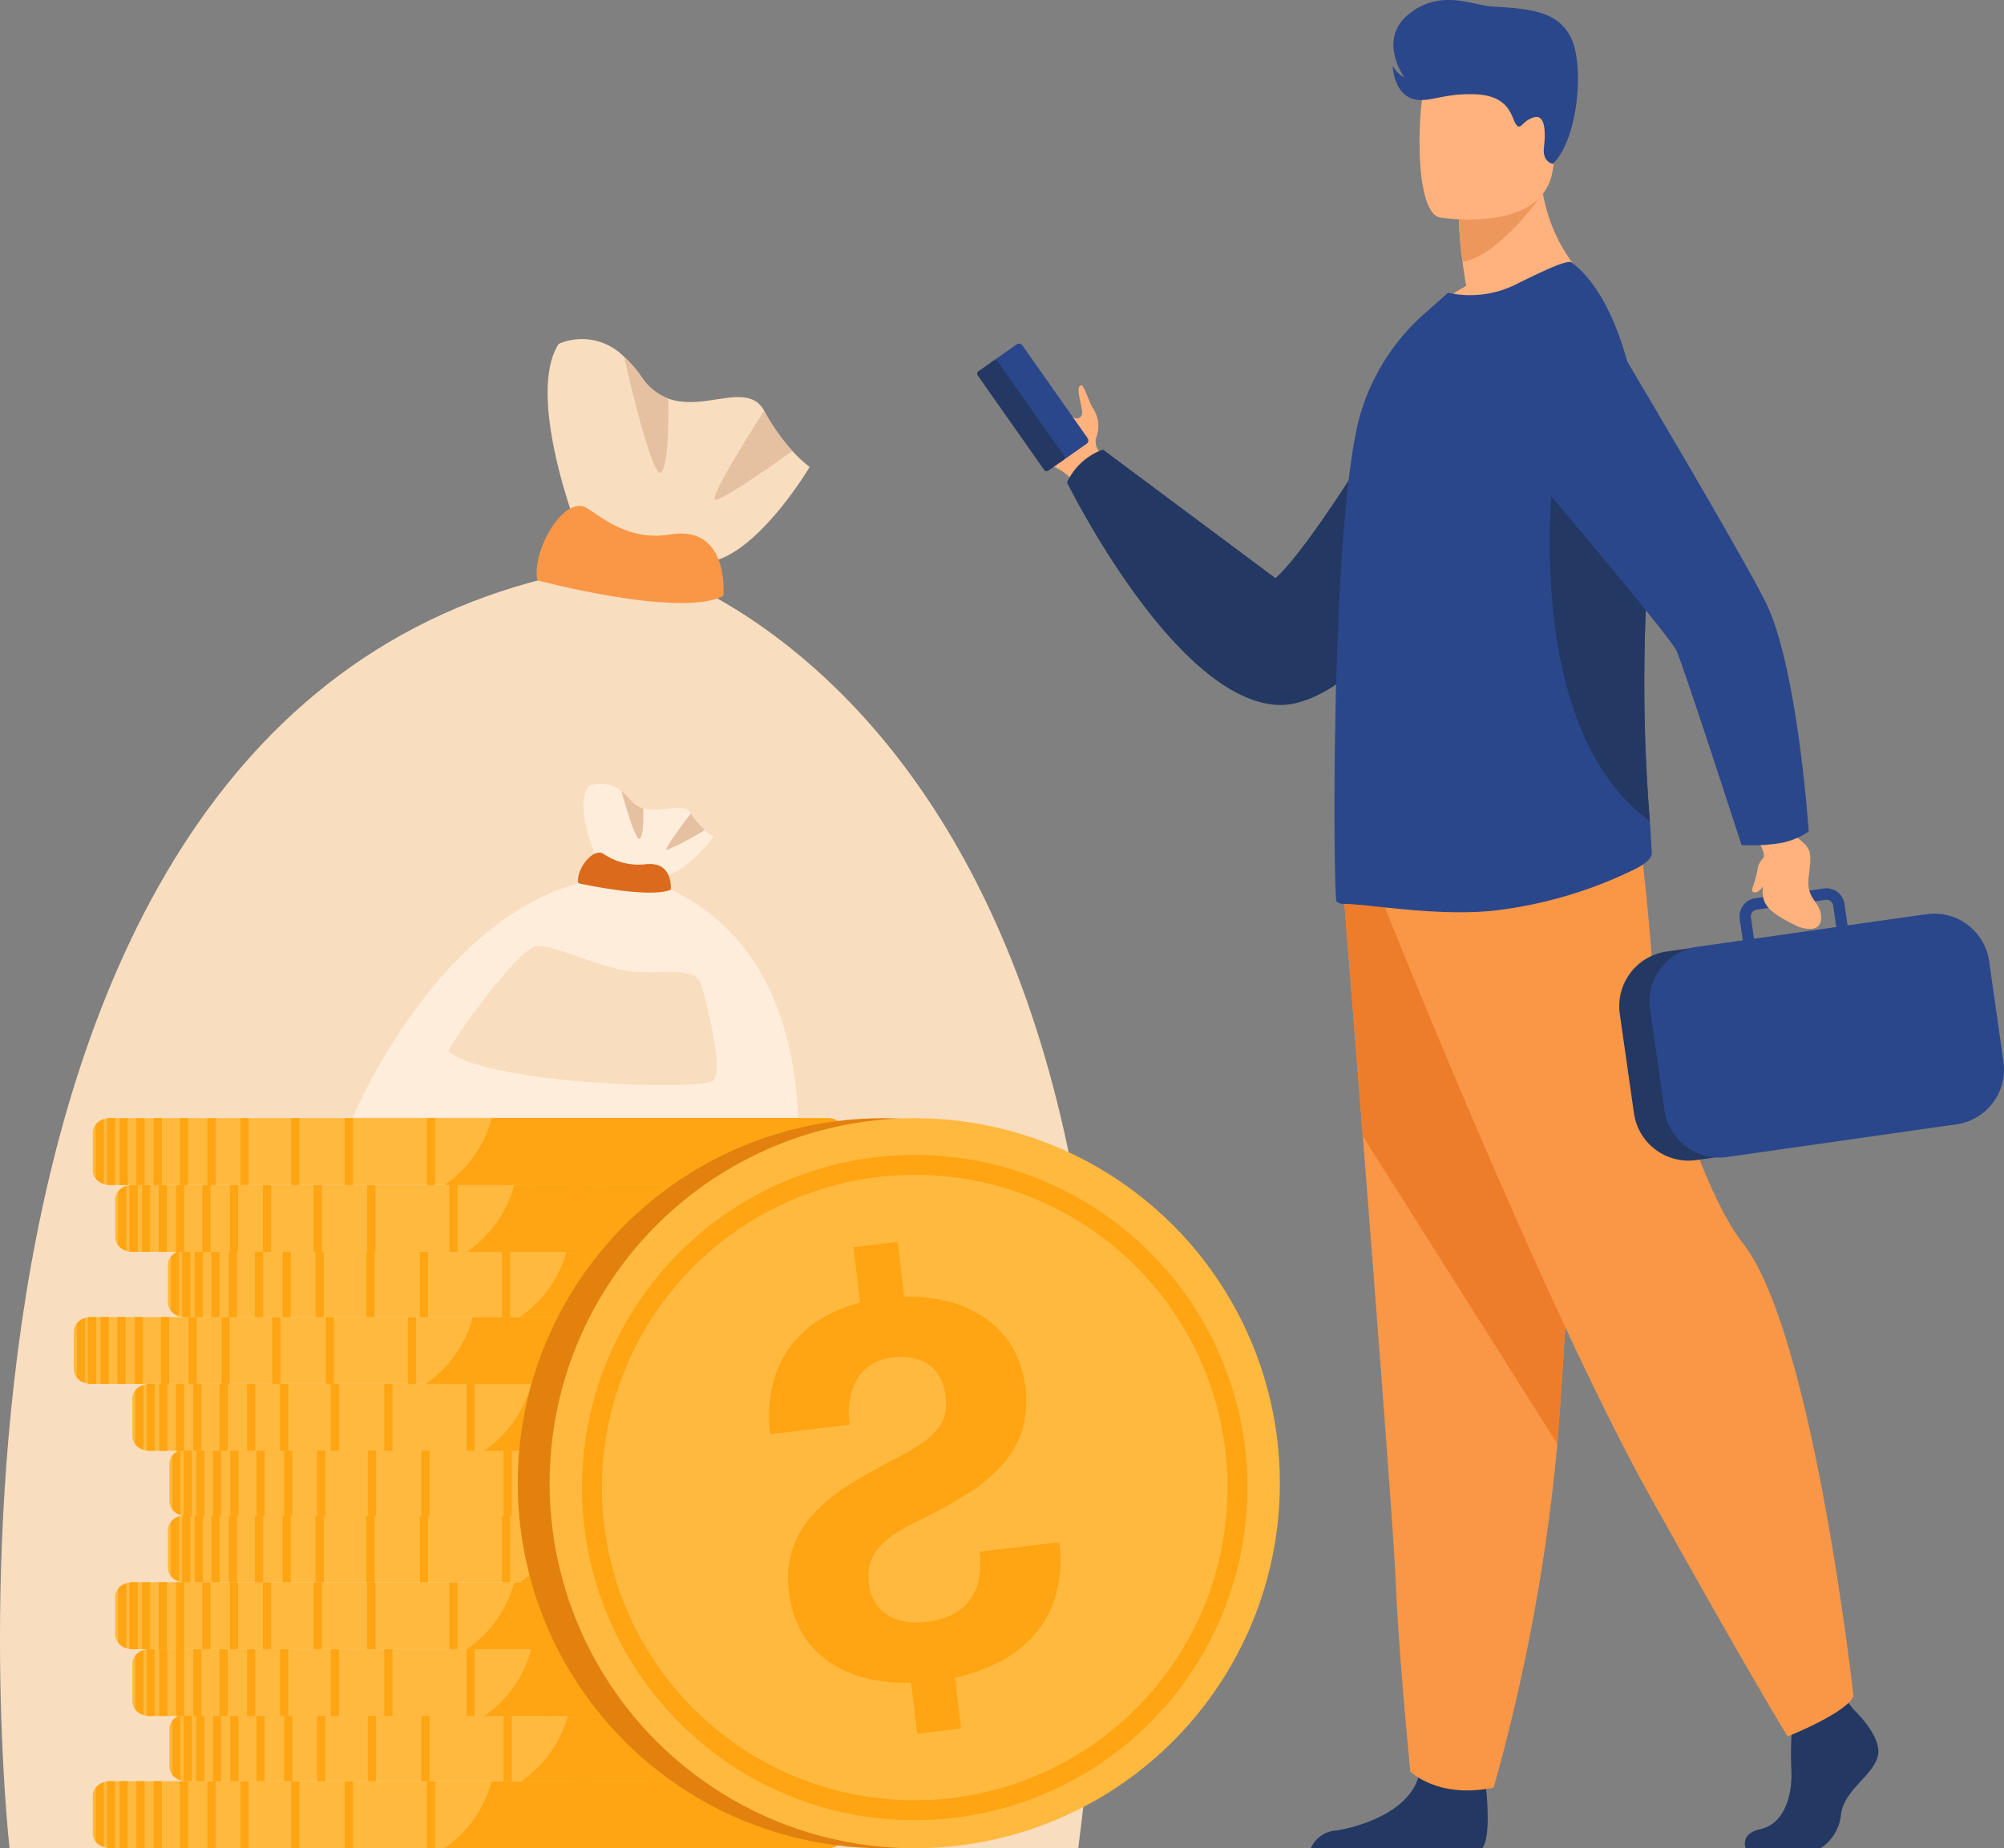 <svg xmlns="http://www.w3.org/2000/svg" width="192.379" height="177.477" viewBox="0 0 192.379 177.477">
  <rect x="0" y="0" width="192.379" height="177.477" fill="#808080" stroke="none"/>
  <g id="Group_9060" data-name="Group 9060" transform="translate(-5.405)">
    <g id="Group_9055" data-name="Group 9055" transform="translate(5.405 32.554)">
      <path id="Path_9247" data-name="Path 9247" d="M1002.3,959.532s-5.354,9.071-10.263,9.2-12.377-4.2-12.377-4.2-4.507-12.088-1.45-16.818a5.648,5.648,0,0,1,6.272,1.24,10.7,10.7,0,0,1,1.66,1.913,5.325,5.325,0,0,0,2.577,2.1c3.5,1.282,7.66-1.734,9.215,1.177a19.3,19.3,0,0,0,2.708,3.858A12.84,12.84,0,0,0,1002.3,959.532Z" transform="translate(-924.575 -947.25)" fill="#f9ddbf"/>
      <path id="Path_9248" data-name="Path 9248" d="M818.037,1193.228s-13.147-115.343,59.99-123.443c0,0,56.753,13.515,42.6,123.443Z" transform="translate(-817.118 -1048.306)" fill="#f9ddbf"/>
      <path id="Path_9249" data-name="Path 9249" d="M1024.324,1045.8s13.654,3.654,17.868,1.507c0,0,.636-6.871-5.114-5.907-3.936.66-6.5-1.617-8.007-2.54C1026.937,1037.548,1023.758,1042.922,1024.324,1045.8Z" transform="translate(-972.747 -1022.632)" fill="#f99746"/>
      <path id="Path_9250" data-name="Path 9250" d="M1058.088,968.041c-.874.788-3.555-11.111-3.555-11.111a10.7,10.7,0,0,1,1.66,1.913,5.324,5.324,0,0,0,2.577,2.1C1058.778,961.292,1058.935,967.273,1058.088,968.041Z" transform="translate(-994.628 -955.233)" fill="#e5c1a1"/>
      <path id="Path_9251" data-name="Path 9251" d="M994.07,990.411c-.192.137-6.507,4.688-7.363,4.688-.874,0,4.656-8.546,4.656-8.546A19.3,19.3,0,0,0,994.07,990.411Z" transform="translate(-918.006 -979.664)" fill="#e5c1a1"/>
    </g>
    <g id="Group_9056" data-name="Group 9056" transform="translate(12.489 107.371)">
      <g id="Group_7663" data-name="Group 7663" transform="translate(1.82 63.667)">
        <path id="Path_9252" data-name="Path 9252" d="M954.429,1737.932v3.626a1.235,1.235,0,0,0,.285.781,1.656,1.656,0,0,0,.781.523,1.807,1.807,0,0,0,.3.072,1.965,1.965,0,0,0,.293.022h68.777a1.571,1.571,0,0,0,1.662-1.325c0-.024,0-.048,0-.072v-3.626c0-.024,0-.048,0-.072a1.571,1.571,0,0,0-1.662-1.325H956.093a1.933,1.933,0,0,0-.293.022,1.807,1.807,0,0,0-.3.072,1.656,1.656,0,0,0-.781.523A1.234,1.234,0,0,0,954.429,1737.932Z" transform="translate(-954.429 -1736.535)" fill="#ffb93e"/>
        <path id="Path_9253" data-name="Path 9253" d="M954.429,1742.956h36.846a1.454,1.454,0,0,0,1.484-1.325c0-.024,0-.048,0-.072v-3.626c0-.024,0-.048,0-.072a1.454,1.454,0,0,0-1.484-1.325H958.954A11.255,11.255,0,0,1,954.429,1742.956Z" transform="translate(-920.656 -1736.535)" fill="#ffa412"/>
        <g id="Group_7662" data-name="Group 7662" transform="translate(0.285)">
          <rect id="Rectangle_2339" data-name="Rectangle 2339" width="0.782" height="6.421" transform="translate(8.084 0)" fill="#ffa412"/>
          <rect id="Rectangle_2340" data-name="Rectangle 2340" width="0.782" height="6.421" transform="translate(10.73 0)" fill="#ffa412"/>
          <rect id="Rectangle_2341" data-name="Rectangle 2341" width="0.782" height="6.421" transform="translate(13.903 0)" fill="#ffa412"/>
          <rect id="Rectangle_2342" data-name="Rectangle 2342" width="0.782" height="6.421" transform="translate(18.766 0)" fill="#ffa412"/>
          <rect id="Rectangle_2343" data-name="Rectangle 2343" width="0.782" height="6.421" transform="translate(23.909 0)" fill="#ffa412"/>
          <rect id="Rectangle_2344" data-name="Rectangle 2344" width="0.782" height="6.421" transform="translate(31.794 0)" fill="#ffa412"/>
          <rect id="Rectangle_2345" data-name="Rectangle 2345" width="0.782" height="6.421" transform="translate(39.176 0)" fill="#ffa412"/>
          <rect id="Rectangle_2346" data-name="Rectangle 2346" width="0.782" height="6.421" transform="translate(45.768 0)" fill="#ffa412"/>
          <rect id="Rectangle_2347" data-name="Rectangle 2347" width="0.782" height="6.421" transform="translate(5.565 0)" fill="#ffa412"/>
          <rect id="Rectangle_2348" data-name="Rectangle 2348" width="0.782" height="6.421" transform="translate(3.901 0)" fill="#ffa412"/>
          <rect id="Rectangle_2349" data-name="Rectangle 2349" width="0.782" height="6.421" transform="translate(2.294 0)" fill="#ffa412"/>
          <path id="Path_9254" data-name="Path 9254" d="M1361.567,1736.557v6.376a1.965,1.965,0,0,0,.293.022h.489v-6.421h-.489A1.933,1.933,0,0,0,1361.567,1736.557Z" transform="translate(-1360.482 -1736.535)" fill="#ffa412"/>
          <path id="Path_9255" data-name="Path 9255" d="M1367.89,1737.607v5.186a1.658,1.658,0,0,0,.781.523v-6.232A1.657,1.657,0,0,0,1367.89,1737.607Z" transform="translate(-1367.89 -1736.99)" fill="#ffa412"/>
        </g>
      </g>
      <g id="Group_7665" data-name="Group 7665" transform="translate(9.174 57.246)">
        <path id="Path_9256" data-name="Path 9256" d="M911.63,1700.562v3.626a1.234,1.234,0,0,0,.285.78,1.655,1.655,0,0,0,.781.523,1.812,1.812,0,0,0,.3.072,1.948,1.948,0,0,0,.293.022h68.777a1.571,1.571,0,0,0,1.662-1.326c0-.024,0-.048,0-.072v-3.626c0-.024,0-.048,0-.072a1.571,1.571,0,0,0-1.662-1.326H913.294c-.044,0-.088,0-.132,0l-.056,0-.062.007-.044.006a1.8,1.8,0,0,0-.3.072l-.043.015-.042.016-.084.034-.048.022c-.015.007-.029.013-.042.021s-.052.027-.078.042-.058.035-.086.053-.043.029-.064.044l0,0-.042.032a1.452,1.452,0,0,0-.121.1l-.033.033c-.011.011-.021.022-.032.034s-.042.047-.062.071A1.234,1.234,0,0,0,911.63,1700.562Z" transform="translate(-911.63 -1699.165)" fill="#ffb93e"/>
        <path id="Path_9257" data-name="Path 9257" d="M911.63,1705.586h36.846a1.454,1.454,0,0,0,1.484-1.326c0-.024,0-.048,0-.072v-3.626c0-.024,0-.048,0-.072a1.454,1.454,0,0,0-1.484-1.326h-32.32c-.015.053-.029.105-.045.159A11.234,11.234,0,0,1,911.63,1705.586Z" transform="translate(-877.857 -1699.165)" fill="#ffa412"/>
        <g id="Group_7664" data-name="Group 7664" transform="translate(0.285)">
          <rect id="Rectangle_2350" data-name="Rectangle 2350" width="0.782" height="6.421" transform="translate(8.084 0)" fill="#ffa412"/>
          <rect id="Rectangle_2351" data-name="Rectangle 2351" width="0.782" height="6.421" transform="translate(10.73 0)" fill="#ffa412"/>
          <rect id="Rectangle_2352" data-name="Rectangle 2352" width="0.782" height="6.421" transform="translate(13.903 0)" fill="#ffa412"/>
          <rect id="Rectangle_2353" data-name="Rectangle 2353" width="0.782" height="6.421" transform="translate(18.767 0)" fill="#ffa412"/>
          <rect id="Rectangle_2354" data-name="Rectangle 2354" width="0.782" height="6.421" transform="translate(23.91 0)" fill="#ffa412"/>
          <rect id="Rectangle_2355" data-name="Rectangle 2355" width="0.782" height="6.421" transform="translate(31.794 0)" fill="#ffa412"/>
          <rect id="Rectangle_2356" data-name="Rectangle 2356" width="0.782" height="6.421" transform="translate(39.176 0)" fill="#ffa412"/>
          <rect id="Rectangle_2357" data-name="Rectangle 2357" width="0.782" height="6.421" transform="translate(45.768 0)" fill="#ffa412"/>
          <rect id="Rectangle_2358" data-name="Rectangle 2358" width="0.782" height="6.421" transform="translate(5.565 0)" fill="#ffa412"/>
          <rect id="Rectangle_2359" data-name="Rectangle 2359" width="0.782" height="6.421" transform="translate(3.901 0)" fill="#ffa412"/>
          <rect id="Rectangle_2360" data-name="Rectangle 2360" width="0.782" height="6.421" transform="translate(2.294 0)" fill="#ffa412"/>
          <path id="Path_9258" data-name="Path 9258" d="M1318.768,1699.186v6.376a1.964,1.964,0,0,0,.294.022h.488v-6.421h-.488A1.886,1.886,0,0,0,1318.768,1699.186Z" transform="translate(-1317.682 -1699.164)" fill="#ffa412"/>
          <path id="Path_9259" data-name="Path 9259" d="M1325.09,1700.236v5.186a1.658,1.658,0,0,0,.781.523v-6.232A1.657,1.657,0,0,0,1325.09,1700.236Z" transform="translate(-1325.09 -1699.618)" fill="#ffa412"/>
        </g>
      </g>
      <g id="Group_7667" data-name="Group 7667" transform="translate(5.62 50.984)">
        <path id="Path_9260" data-name="Path 9260" d="M932.312,1664.114v3.626a1.233,1.233,0,0,0,.285.78,1.656,1.656,0,0,0,.781.523,1.765,1.765,0,0,0,.3.072,1.917,1.917,0,0,0,.293.022h68.777a1.906,1.906,0,0,0,.767-.158,1.427,1.427,0,0,0,.89-1.1c0-.021,0-.042.005-.063s0-.048,0-.072v-3.626c0-.024,0-.048,0-.072a1.571,1.571,0,0,0-1.662-1.326H933.976a1.886,1.886,0,0,0-.293.023,1.753,1.753,0,0,0-.3.072,1.654,1.654,0,0,0-.781.523A1.234,1.234,0,0,0,932.312,1664.114Z" transform="translate(-932.312 -1662.717)" fill="#ffb93e"/>
        <path id="Path_9261" data-name="Path 9261" d="M932.312,1669.138h36.846a1.543,1.543,0,0,0,.684-.158,1.4,1.4,0,0,0,.794-1.1c0-.021,0-.042.005-.063s0-.048,0-.072v-3.626c0-.024,0-.048,0-.072a1.454,1.454,0,0,0-1.484-1.326H936.837a11.27,11.27,0,0,1-4.3,6.262C932.464,1669.033,932.388,1669.085,932.312,1669.138Z" transform="translate(-898.539 -1662.717)" fill="#ffa412"/>
        <g id="Group_7666" data-name="Group 7666" transform="translate(0.285)">
          <rect id="Rectangle_2361" data-name="Rectangle 2361" width="0.782" height="6.421" transform="translate(8.084 0)" fill="#ffa412"/>
          <rect id="Rectangle_2362" data-name="Rectangle 2362" width="0.782" height="6.421" transform="translate(10.73 0)" fill="#ffa412"/>
          <rect id="Rectangle_2363" data-name="Rectangle 2363" width="0.782" height="6.421" transform="translate(13.903 0)" fill="#ffa412"/>
          <rect id="Rectangle_2364" data-name="Rectangle 2364" width="0.782" height="6.421" transform="translate(18.766 0)" fill="#ffa412"/>
          <rect id="Rectangle_2365" data-name="Rectangle 2365" width="0.782" height="6.421" transform="translate(23.909 0)" fill="#ffa412"/>
          <rect id="Rectangle_2366" data-name="Rectangle 2366" width="0.782" height="6.421" transform="translate(31.794 0)" fill="#ffa412"/>
          <rect id="Rectangle_2367" data-name="Rectangle 2367" width="0.782" height="6.421" transform="translate(39.176 0)" fill="#ffa412"/>
          <rect id="Rectangle_2368" data-name="Rectangle 2368" width="0.782" height="6.421" transform="translate(45.768 0)" fill="#ffa412"/>
          <rect id="Rectangle_2369" data-name="Rectangle 2369" width="0.782" height="6.421" transform="translate(5.565 0)" fill="#ffa412"/>
          <rect id="Rectangle_2370" data-name="Rectangle 2370" width="0.782" height="6.421" transform="translate(3.901 0)" fill="#ffa412"/>
          <rect id="Rectangle_2371" data-name="Rectangle 2371" width="0.782" height="6.421" transform="translate(2.294 0)" fill="#ffa412"/>
          <path id="Path_9262" data-name="Path 9262" d="M1339.451,1662.739v6.376a1.934,1.934,0,0,0,.293.022h.488v-6.421h-.488A1.918,1.918,0,0,0,1339.451,1662.739Z" transform="translate(-1338.366 -1662.717)" fill="#ffa412"/>
          <path id="Path_9263" data-name="Path 9263" d="M1345.773,1663.788v5.187a1.658,1.658,0,0,0,.781.523v-6.232A1.655,1.655,0,0,0,1345.773,1663.788Z" transform="translate(-1345.773 -1663.171)" fill="#ffa412"/>
        </g>
      </g>
      <g id="Group_7669" data-name="Group 7669" transform="translate(3.973 44.563)">
        <path id="Path_9264" data-name="Path 9264" d="M941.9,1626.744v3.626a1.235,1.235,0,0,0,.285.78,1.657,1.657,0,0,0,.781.523,1.808,1.808,0,0,0,.3.072,1.952,1.952,0,0,0,.293.022h68.777a1.571,1.571,0,0,0,1.662-1.326c0-.024,0-.048,0-.072v-3.626c0-.024,0-.048,0-.072a1.534,1.534,0,0,0-1.465-1.316,1.86,1.86,0,0,0-.2-.01H943.565a1.968,1.968,0,0,0-.293.022,1.784,1.784,0,0,0-.3.072,1.654,1.654,0,0,0-.781.523A1.233,1.233,0,0,0,941.9,1626.744Z" transform="translate(-941.901 -1625.347)" fill="#ffb93e"/>
        <path id="Path_9265" data-name="Path 9265" d="M941.9,1631.768h36.846a1.454,1.454,0,0,0,1.484-1.326c0-.024,0-.048,0-.072v-3.626c0-.024,0-.048,0-.072a1.442,1.442,0,0,0-1.308-1.316,1.479,1.479,0,0,0-.176-.01H946.426l0,.01A11.258,11.258,0,0,1,941.9,1631.768Z" transform="translate(-908.128 -1625.347)" fill="#ffa412"/>
        <g id="Group_7668" data-name="Group 7668" transform="translate(0.285)">
          <rect id="Rectangle_2372" data-name="Rectangle 2372" width="0.782" height="6.421" transform="translate(8.084 0)" fill="#ffa412"/>
          <rect id="Rectangle_2373" data-name="Rectangle 2373" width="0.782" height="6.421" transform="translate(10.73 0)" fill="#ffa412"/>
          <rect id="Rectangle_2374" data-name="Rectangle 2374" width="0.782" height="6.421" transform="translate(13.903 0)" fill="#ffa412"/>
          <rect id="Rectangle_2375" data-name="Rectangle 2375" width="0.782" height="6.421" transform="translate(18.766 0)" fill="#ffa412"/>
          <rect id="Rectangle_2376" data-name="Rectangle 2376" width="0.782" height="6.421" transform="translate(23.909 0)" fill="#ffa412"/>
          <rect id="Rectangle_2377" data-name="Rectangle 2377" width="0.782" height="6.421" transform="translate(31.794 0)" fill="#ffa412"/>
          <rect id="Rectangle_2378" data-name="Rectangle 2378" width="0.782" height="6.421" transform="translate(39.176 0)" fill="#ffa412"/>
          <rect id="Rectangle_2379" data-name="Rectangle 2379" width="0.782" height="6.421" transform="translate(45.768 0)" fill="#ffa412"/>
          <rect id="Rectangle_2380" data-name="Rectangle 2380" width="0.782" height="6.421" transform="translate(5.565 0)" fill="#ffa412"/>
          <rect id="Rectangle_2381" data-name="Rectangle 2381" width="0.782" height="6.421" transform="translate(3.901 0)" fill="#ffa412"/>
          <rect id="Rectangle_2382" data-name="Rectangle 2382" width="0.782" height="6.421" transform="translate(2.294 0)" fill="#ffa412"/>
          <path id="Path_9266" data-name="Path 9266" d="M1349.039,1625.368v6.376a1.951,1.951,0,0,0,.293.022h.489v-6.421h-.489A1.951,1.951,0,0,0,1349.039,1625.368Z" transform="translate(-1347.954 -1625.346)" fill="#ffa412"/>
          <path id="Path_9267" data-name="Path 9267" d="M1355.362,1626.417v5.186a1.656,1.656,0,0,0,.781.523v-6.232A1.652,1.652,0,0,0,1355.362,1626.417Z" transform="translate(-1355.362 -1625.8)" fill="#ffa412"/>
        </g>
      </g>
      <g id="Group_7671" data-name="Group 7671" transform="translate(9.029 38.152)">
        <path id="Path_9268" data-name="Path 9268" d="M912.471,1589.433v3.626a1.235,1.235,0,0,0,.285.78,1.657,1.657,0,0,0,.781.523,1.8,1.8,0,0,0,.3.072l.1.012.055,0,.054,0,.088,0h68.777a1.571,1.571,0,0,0,1.662-1.326c0-.024,0-.048,0-.072v-3.626c0-.024,0-.048,0-.072s0-.039,0-.058a1.507,1.507,0,0,0-1.247-1.224l-.05-.01a1.986,1.986,0,0,0-.36-.033H914.135c-.05,0-.1,0-.149.006l-.066.006h0l-.077.011a1.821,1.821,0,0,0-.3.072,1.658,1.658,0,0,0-.781.523A1.234,1.234,0,0,0,912.471,1589.433Z" transform="translate(-912.471 -1588.035)" fill="#ffb93e"/>
        <path id="Path_9269" data-name="Path 9269" d="M912.471,1594.456h36.846a1.454,1.454,0,0,0,1.484-1.326c0-.024,0-.048,0-.072v-3.626c0-.024,0-.048,0-.072s0-.039,0-.058a1.435,1.435,0,0,0-1.153-1.232.611.611,0,0,0-.063-.012,1.544,1.544,0,0,0-.263-.022H917c0,.016-.008.03-.013.046a11.25,11.25,0,0,1-4.5,6.365Z" transform="translate(-878.698 -1588.035)" fill="#ffa412"/>
        <g id="Group_7670" data-name="Group 7670" transform="translate(0.285)">
          <rect id="Rectangle_2383" data-name="Rectangle 2383" width="0.782" height="6.421" transform="translate(8.084 0)" fill="#ffa412"/>
          <rect id="Rectangle_2384" data-name="Rectangle 2384" width="0.782" height="6.421" transform="translate(10.73 0)" fill="#ffa412"/>
          <rect id="Rectangle_2385" data-name="Rectangle 2385" width="0.782" height="6.421" transform="translate(13.903 0)" fill="#ffa412"/>
          <rect id="Rectangle_2386" data-name="Rectangle 2386" width="0.782" height="6.421" transform="translate(18.767 0)" fill="#ffa412"/>
          <rect id="Rectangle_2387" data-name="Rectangle 2387" width="0.782" height="6.421" transform="translate(23.91 0)" fill="#ffa412"/>
          <rect id="Rectangle_2388" data-name="Rectangle 2388" width="0.782" height="6.421" transform="translate(31.794 0)" fill="#ffa412"/>
          <rect id="Rectangle_2389" data-name="Rectangle 2389" width="0.782" height="6.421" transform="translate(39.176 0)" fill="#ffa412"/>
          <rect id="Rectangle_2390" data-name="Rectangle 2390" width="0.782" height="6.421" transform="translate(45.768 0)" fill="#ffa412"/>
          <rect id="Rectangle_2391" data-name="Rectangle 2391" width="0.782" height="6.421" transform="translate(5.565 0)" fill="#ffa412"/>
          <rect id="Rectangle_2392" data-name="Rectangle 2392" width="0.782" height="6.421" transform="translate(3.901 0)" fill="#ffa412"/>
          <rect id="Rectangle_2393" data-name="Rectangle 2393" width="0.782" height="6.421" transform="translate(2.295 0)" fill="#ffa412"/>
          <path id="Path_9270" data-name="Path 9270" d="M1319.609,1588.056v6.376a1.9,1.9,0,0,0,.293.022h.488v-6.421h-.488A1.946,1.946,0,0,0,1319.609,1588.056Z" transform="translate(-1318.523 -1588.034)" fill="#ffa412"/>
          <path id="Path_9271" data-name="Path 9271" d="M1325.932,1589.106v5.187a1.656,1.656,0,0,0,.781.523v-6.232A1.658,1.658,0,0,0,1325.932,1589.106Z" transform="translate(-1325.932 -1588.489)" fill="#ffa412"/>
        </g>
      </g>
      <g id="Group_7673" data-name="Group 7673" transform="translate(9.174 31.777)">
        <path id="Path_9272" data-name="Path 9272" d="M911.63,1552.328v3.626a1.234,1.234,0,0,0,.285.78,1.656,1.656,0,0,0,.781.523,1.7,1.7,0,0,0,.237.06h0l.065.012a1.932,1.932,0,0,0,.293.023h68.777a1.785,1.785,0,0,0,.215-.013c.028,0,.055-.006.082-.011a1.513,1.513,0,0,0,1.365-1.3c0-.024,0-.048,0-.072v-3.626c0-.024,0-.048,0-.072a1.571,1.571,0,0,0-1.662-1.325H913.294c-.044,0-.088,0-.132,0l-.056,0-.062.007-.044.006a1.789,1.789,0,0,0-.3.072l-.043.015-.042.015-.084.034c-.03.014-.061.028-.09.043s-.052.027-.078.042-.058.035-.086.053-.043.029-.064.044l0,0-.042.032a1.5,1.5,0,0,0-.121.1c-.012.011-.023.022-.033.032l-.032.034c-.021.023-.042.047-.062.071A1.235,1.235,0,0,0,911.63,1552.328Z" transform="translate(-911.63 -1550.931)" fill="#ffb93e"/>
        <path id="Path_9273" data-name="Path 9273" d="M911.63,1557.352h36.846l.087,0c.032,0,.064,0,.095-.008a1.44,1.44,0,0,0,1.3-1.315c0-.024,0-.048,0-.072v-3.626c0-.024,0-.048,0-.072a1.454,1.454,0,0,0-1.484-1.325h-32.32c-.015.052-.029.1-.045.158a11.24,11.24,0,0,1-4.415,6.217Z" transform="translate(-877.857 -1550.931)" fill="#ffa412"/>
        <g id="Group_7672" data-name="Group 7672" transform="translate(0.285 0)">
          <rect id="Rectangle_2394" data-name="Rectangle 2394" width="0.782" height="6.421" transform="translate(8.084 0)" fill="#ffa412"/>
          <rect id="Rectangle_2395" data-name="Rectangle 2395" width="0.782" height="6.421" transform="translate(10.73 0)" fill="#ffa412"/>
          <rect id="Rectangle_2396" data-name="Rectangle 2396" width="0.782" height="6.421" transform="translate(13.903 0)" fill="#ffa412"/>
          <rect id="Rectangle_2397" data-name="Rectangle 2397" width="0.782" height="6.421" transform="translate(18.767 0)" fill="#ffa412"/>
          <rect id="Rectangle_2398" data-name="Rectangle 2398" width="0.782" height="6.421" transform="translate(23.91 0)" fill="#ffa412"/>
          <rect id="Rectangle_2399" data-name="Rectangle 2399" width="0.782" height="6.421" transform="translate(31.794 0)" fill="#ffa412"/>
          <rect id="Rectangle_2400" data-name="Rectangle 2400" width="0.782" height="6.421" transform="translate(39.176 0)" fill="#ffa412"/>
          <rect id="Rectangle_2401" data-name="Rectangle 2401" width="0.782" height="6.421" transform="translate(45.768 0)" fill="#ffa412"/>
          <rect id="Rectangle_2402" data-name="Rectangle 2402" width="0.782" height="6.421" transform="translate(5.565 0)" fill="#ffa412"/>
          <rect id="Rectangle_2403" data-name="Rectangle 2403" width="0.782" height="6.421" transform="translate(3.901 0)" fill="#ffa412"/>
          <rect id="Rectangle_2404" data-name="Rectangle 2404" width="0.782" height="6.421" transform="translate(2.294 0)" fill="#ffa412"/>
          <path id="Path_9274" data-name="Path 9274" d="M1318.768,1550.954v6.376a1.932,1.932,0,0,0,.294.022h.488v-6.421h-.488A1.98,1.98,0,0,0,1318.768,1550.954Z" transform="translate(-1317.682 -1550.932)" fill="#ffa412"/>
          <path id="Path_9275" data-name="Path 9275" d="M1325.09,1552v5.186a1.657,1.657,0,0,0,.781.523v-6.232A1.657,1.657,0,0,0,1325.09,1552Z" transform="translate(-1325.09 -1551.385)" fill="#ffa412"/>
        </g>
      </g>
      <g id="Group_7675" data-name="Group 7675" transform="translate(5.62 25.515)">
        <path id="Path_9276" data-name="Path 9276" d="M932.312,1515.879v3.626a1.233,1.233,0,0,0,.285.78,1.655,1.655,0,0,0,.781.523,1.823,1.823,0,0,0,.3.072,1.932,1.932,0,0,0,.293.022h68.777a1.909,1.909,0,0,0,.767-.158,1.427,1.427,0,0,0,.89-1.1c0-.021,0-.042.005-.063s0-.048,0-.072v-3.626c0-.024,0-.048,0-.072a1.571,1.571,0,0,0-1.662-1.325H933.976a1.917,1.917,0,0,0-.293.022,1.765,1.765,0,0,0-.3.072,1.657,1.657,0,0,0-.781.523A1.234,1.234,0,0,0,932.312,1515.879Z" transform="translate(-932.312 -1514.482)" fill="#ffb93e"/>
        <path id="Path_9277" data-name="Path 9277" d="M932.312,1520.9h36.846a1.544,1.544,0,0,0,.684-.158,1.4,1.4,0,0,0,.794-1.1c0-.021,0-.042.005-.063s0-.048,0-.072v-3.626c0-.024,0-.048,0-.072a1.454,1.454,0,0,0-1.484-1.325H936.837a11.27,11.27,0,0,1-4.3,6.263Z" transform="translate(-898.539 -1514.482)" fill="#ffa412"/>
        <g id="Group_7674" data-name="Group 7674" transform="translate(0.285 0)">
          <rect id="Rectangle_2405" data-name="Rectangle 2405" width="0.782" height="6.421" transform="translate(8.084 0)" fill="#ffa412"/>
          <rect id="Rectangle_2406" data-name="Rectangle 2406" width="0.782" height="6.421" transform="translate(10.73 0)" fill="#ffa412"/>
          <rect id="Rectangle_2407" data-name="Rectangle 2407" width="0.782" height="6.421" transform="translate(13.903 0)" fill="#ffa412"/>
          <rect id="Rectangle_2408" data-name="Rectangle 2408" width="0.782" height="6.421" transform="translate(18.766 0)" fill="#ffa412"/>
          <rect id="Rectangle_2409" data-name="Rectangle 2409" width="0.782" height="6.421" transform="translate(23.909 0)" fill="#ffa412"/>
          <rect id="Rectangle_2410" data-name="Rectangle 2410" width="0.782" height="6.421" transform="translate(31.794 0)" fill="#ffa412"/>
          <rect id="Rectangle_2411" data-name="Rectangle 2411" width="0.782" height="6.421" transform="translate(39.176 0)" fill="#ffa412"/>
          <rect id="Rectangle_2412" data-name="Rectangle 2412" width="0.782" height="6.421" transform="translate(45.768 0)" fill="#ffa412"/>
          <rect id="Rectangle_2413" data-name="Rectangle 2413" width="0.782" height="6.421" transform="translate(5.565 0)" fill="#ffa412"/>
          <rect id="Rectangle_2414" data-name="Rectangle 2414" width="0.782" height="6.421" transform="translate(3.901 0)" fill="#ffa412"/>
          <rect id="Rectangle_2415" data-name="Rectangle 2415" width="0.782" height="6.421" transform="translate(2.294 0)" fill="#ffa412"/>
          <path id="Path_9278" data-name="Path 9278" d="M1339.451,1514.505v6.376a1.934,1.934,0,0,0,.293.022h.488v-6.421h-.488A1.934,1.934,0,0,0,1339.451,1514.505Z" transform="translate(-1338.366 -1514.483)" fill="#ffa412"/>
          <path id="Path_9279" data-name="Path 9279" d="M1345.773,1515.554v5.186a1.659,1.659,0,0,0,.781.523v-6.232A1.658,1.658,0,0,0,1345.773,1515.554Z" transform="translate(-1345.773 -1514.937)" fill="#ffa412"/>
        </g>
      </g>
      <g id="Group_7677" data-name="Group 7677" transform="translate(0 19.094)">
        <path id="Path_9280" data-name="Path 9280" d="M965.024,1478.509v3.626a1.235,1.235,0,0,0,.285.78,1.66,1.66,0,0,0,.781.523,1.814,1.814,0,0,0,.3.072,1.9,1.9,0,0,0,.293.022h68.777a1.571,1.571,0,0,0,1.662-1.325c0-.024,0-.048,0-.072v-3.626c0-.024,0-.048,0-.072a1.534,1.534,0,0,0-1.465-1.315,1.84,1.84,0,0,0-.2-.01H966.688a1.918,1.918,0,0,0-.293.022,1.791,1.791,0,0,0-.3.072,1.658,1.658,0,0,0-.781.523A1.235,1.235,0,0,0,965.024,1478.509Z" transform="translate(-965.024 -1477.112)" fill="#ffb93e"/>
        <path id="Path_9281" data-name="Path 9281" d="M965.024,1483.533h36.846a1.454,1.454,0,0,0,1.484-1.325c0-.024,0-.048,0-.072v-3.626c0-.024,0-.048,0-.072a1.492,1.492,0,0,0-1.484-1.326H969.549l0,.01A11.256,11.256,0,0,1,965.024,1483.533Z" transform="translate(-931.251 -1477.112)" fill="#ffa412"/>
        <g id="Group_7676" data-name="Group 7676" transform="translate(0.285)">
          <rect id="Rectangle_2416" data-name="Rectangle 2416" width="0.782" height="6.421" transform="translate(8.084 0)" fill="#ffa412"/>
          <rect id="Rectangle_2417" data-name="Rectangle 2417" width="0.782" height="6.421" transform="translate(10.73 0)" fill="#ffa412"/>
          <rect id="Rectangle_2418" data-name="Rectangle 2418" width="0.782" height="6.421" transform="translate(13.903 0)" fill="#ffa412"/>
          <rect id="Rectangle_2419" data-name="Rectangle 2419" width="0.782" height="6.421" transform="translate(18.766 0)" fill="#ffa412"/>
          <rect id="Rectangle_2420" data-name="Rectangle 2420" width="0.782" height="6.421" transform="translate(23.909 0)" fill="#ffa412"/>
          <rect id="Rectangle_2421" data-name="Rectangle 2421" width="0.782" height="6.421" transform="translate(31.794 0)" fill="#ffa412"/>
          <rect id="Rectangle_2422" data-name="Rectangle 2422" width="0.782" height="6.421" transform="translate(39.176 0)" fill="#ffa412"/>
          <rect id="Rectangle_2423" data-name="Rectangle 2423" width="0.782" height="6.421" transform="translate(45.768 0)" fill="#ffa412"/>
          <rect id="Rectangle_2424" data-name="Rectangle 2424" width="0.782" height="6.421" transform="translate(5.565 0)" fill="#ffa412"/>
          <rect id="Rectangle_2425" data-name="Rectangle 2425" width="0.782" height="6.421" transform="translate(3.901 0)" fill="#ffa412"/>
          <rect id="Rectangle_2426" data-name="Rectangle 2426" width="0.782" height="6.421" transform="translate(2.294 0)" fill="#ffa412"/>
          <path id="Path_9282" data-name="Path 9282" d="M1372.163,1477.134v6.376a1.9,1.9,0,0,0,.293.022h.488v-6.421h-.488A1.947,1.947,0,0,0,1372.163,1477.134Z" transform="translate(-1371.078 -1477.112)" fill="#ffa412"/>
          <path id="Path_9283" data-name="Path 9283" d="M1378.487,1478.183v5.187a1.658,1.658,0,0,0,.781.523v-6.232A1.659,1.659,0,0,0,1378.487,1478.183Z" transform="translate(-1378.487 -1477.566)" fill="#ffa412"/>
        </g>
      </g>
      <g id="Group_7679" data-name="Group 7679" transform="translate(9.029 12.683)">
        <path id="Path_9284" data-name="Path 9284" d="M912.471,1441.2v3.626a1.235,1.235,0,0,0,.285.78,1.658,1.658,0,0,0,.781.523,1.8,1.8,0,0,0,.3.072c.032,0,.064.009.1.012s.052,0,.077.006l.039,0h68.858a1.571,1.571,0,0,0,1.662-1.326c0-.024,0-.048,0-.072V1441.2c0-.024,0-.048,0-.072a1.571,1.571,0,0,0-1.662-1.325H914.135l-.088,0a1.961,1.961,0,0,0-.205.02,1.775,1.775,0,0,0-.3.072,1.5,1.5,0,0,0-.145.054c-.029.012-.058.025-.085.038l-.009,0c-.029.014-.056.029-.083.044l-.014.008a.855.855,0,0,0-.075.046,1.432,1.432,0,0,0-.166.121c-.016.013-.032.027-.047.041l-.008.008-.028.026-.005.006c-.016.016-.033.033-.049.051s-.045.05-.066.076A1.235,1.235,0,0,0,912.471,1441.2Z" transform="translate(-912.471 -1439.801)" fill="#ffb93e"/>
        <path id="Path_9285" data-name="Path 9285" d="M912.471,1446.222h36.846a1.454,1.454,0,0,0,1.484-1.326c0-.024,0-.048,0-.072V1441.2c0-.024,0-.048,0-.072a1.454,1.454,0,0,0-1.484-1.325H917q-.019.073-.042.148a11.235,11.235,0,0,1-4.468,6.262Z" transform="translate(-878.698 -1439.801)" fill="#ffa412"/>
        <g id="Group_7678" data-name="Group 7678" transform="translate(0.285)">
          <rect id="Rectangle_2427" data-name="Rectangle 2427" width="0.782" height="6.421" transform="translate(8.084 0)" fill="#ffa412"/>
          <rect id="Rectangle_2428" data-name="Rectangle 2428" width="0.782" height="6.421" transform="translate(10.73 0)" fill="#ffa412"/>
          <rect id="Rectangle_2429" data-name="Rectangle 2429" width="0.782" height="6.421" transform="translate(13.903 0)" fill="#ffa412"/>
          <rect id="Rectangle_2430" data-name="Rectangle 2430" width="0.782" height="6.421" transform="translate(18.767 0)" fill="#ffa412"/>
          <rect id="Rectangle_2431" data-name="Rectangle 2431" width="0.782" height="6.421" transform="translate(23.91 0)" fill="#ffa412"/>
          <rect id="Rectangle_2432" data-name="Rectangle 2432" width="0.782" height="6.421" transform="translate(31.794 0)" fill="#ffa412"/>
          <rect id="Rectangle_2433" data-name="Rectangle 2433" width="0.782" height="6.421" transform="translate(39.176 0)" fill="#ffa412"/>
          <rect id="Rectangle_2434" data-name="Rectangle 2434" width="0.782" height="6.421" transform="translate(45.768 0)" fill="#ffa412"/>
          <rect id="Rectangle_2435" data-name="Rectangle 2435" width="0.782" height="6.421" transform="translate(5.565 0)" fill="#ffa412"/>
          <rect id="Rectangle_2436" data-name="Rectangle 2436" width="0.782" height="6.421" transform="translate(3.901 0)" fill="#ffa412"/>
          <rect id="Rectangle_2437" data-name="Rectangle 2437" width="0.782" height="6.421" transform="translate(2.295 0)" fill="#ffa412"/>
          <path id="Path_9286" data-name="Path 9286" d="M1319.609,1439.823v6.376a1.946,1.946,0,0,0,.293.022h.488V1439.8h-.488A1.9,1.9,0,0,0,1319.609,1439.823Z" transform="translate(-1318.523 -1439.801)" fill="#ffa412"/>
          <path id="Path_9287" data-name="Path 9287" d="M1325.932,1440.873v5.186a1.658,1.658,0,0,0,.781.523v-6.232A1.658,1.658,0,0,0,1325.932,1440.873Z" transform="translate(-1325.932 -1440.255)" fill="#ffa412"/>
        </g>
      </g>
      <g id="Group_7681" data-name="Group 7681" transform="translate(3.973 6.411)">
        <path id="Path_9288" data-name="Path 9288" d="M941.9,1404.691v3.626a1.235,1.235,0,0,0,.285.78,1.656,1.656,0,0,0,.781.523,1.739,1.739,0,0,0,.3.072,1.89,1.89,0,0,0,.293.023h68.777a1.9,1.9,0,0,0,.743-.148,1.431,1.431,0,0,0,.914-1.12c0-.019,0-.038,0-.057s0-.048,0-.072v-3.626c0-.024,0-.048,0-.072a1.534,1.534,0,0,0-1.465-1.315,1.828,1.828,0,0,0-.2-.01H943.565a1.905,1.905,0,0,0-.293.022,1.784,1.784,0,0,0-.3.072,1.656,1.656,0,0,0-.781.523A1.233,1.233,0,0,0,941.9,1404.691Z" transform="translate(-941.901 -1403.294)" fill="#ffb93e"/>
        <path id="Path_9289" data-name="Path 9289" d="M941.9,1409.715h36.846a1.541,1.541,0,0,0,.663-.148,1.407,1.407,0,0,0,.816-1.12c0-.019,0-.038,0-.057s0-.048,0-.072v-3.626c0-.024,0-.048,0-.072a1.491,1.491,0,0,0-1.484-1.325H946.426l0,.01a11.265,11.265,0,0,1-4.311,6.262C942.043,1409.616,941.973,1409.666,941.9,1409.715Z" transform="translate(-908.128 -1403.294)" fill="#ffa412"/>
        <g id="Group_7680" data-name="Group 7680" transform="translate(0.285)">
          <rect id="Rectangle_2438" data-name="Rectangle 2438" width="0.782" height="6.421" transform="translate(8.084 0)" fill="#ffa412"/>
          <rect id="Rectangle_2439" data-name="Rectangle 2439" width="0.782" height="6.421" transform="translate(10.73 0)" fill="#ffa412"/>
          <rect id="Rectangle_2440" data-name="Rectangle 2440" width="0.782" height="6.421" transform="translate(13.903 0)" fill="#ffa412"/>
          <rect id="Rectangle_2441" data-name="Rectangle 2441" width="0.782" height="6.421" transform="translate(18.766 0)" fill="#ffa412"/>
          <rect id="Rectangle_2442" data-name="Rectangle 2442" width="0.782" height="6.421" transform="translate(23.909 0)" fill="#ffa412"/>
          <rect id="Rectangle_2443" data-name="Rectangle 2443" width="0.782" height="6.421" transform="translate(31.794 0)" fill="#ffa412"/>
          <rect id="Rectangle_2444" data-name="Rectangle 2444" width="0.782" height="6.421" transform="translate(39.176 0)" fill="#ffa412"/>
          <rect id="Rectangle_2445" data-name="Rectangle 2445" width="0.782" height="6.421" transform="translate(45.768 0)" fill="#ffa412"/>
          <rect id="Rectangle_2446" data-name="Rectangle 2446" width="0.782" height="6.421" transform="translate(5.565 0)" fill="#ffa412"/>
          <rect id="Rectangle_2447" data-name="Rectangle 2447" width="0.782" height="6.421" transform="translate(3.901 0)" fill="#ffa412"/>
          <rect id="Rectangle_2448" data-name="Rectangle 2448" width="0.782" height="6.421" transform="translate(2.294 0)" fill="#ffa412"/>
          <path id="Path_9290" data-name="Path 9290" d="M1349.039,1403.315v6.376a1.935,1.935,0,0,0,.293.023h.489v-6.421h-.489A1.935,1.935,0,0,0,1349.039,1403.315Z" transform="translate(-1347.954 -1403.293)" fill="#ffa412"/>
          <path id="Path_9291" data-name="Path 9291" d="M1355.362,1404.365v5.186a1.655,1.655,0,0,0,.781.523v-6.232A1.654,1.654,0,0,0,1355.362,1404.365Z" transform="translate(-1355.362 -1403.748)" fill="#ffa412"/>
        </g>
      </g>
      <g id="Group_7683" data-name="Group 7683" transform="translate(1.82 0)">
        <path id="Path_9292" data-name="Path 9292" d="M954.429,1367.38v3.626a1.234,1.234,0,0,0,.285.78,1.656,1.656,0,0,0,.781.523,1.8,1.8,0,0,0,.3.072l.1.012.054,0,.054,0,.088,0h68.777a1.571,1.571,0,0,0,1.662-1.325c0-.024,0-.048,0-.072v-3.626c0-.024,0-.048,0-.072a1.571,1.571,0,0,0-1.662-1.326H956.093a1.917,1.917,0,0,0-.293.022,1.819,1.819,0,0,0-.3.072,1.657,1.657,0,0,0-.781.523A1.235,1.235,0,0,0,954.429,1367.38Z" transform="translate(-954.429 -1365.982)" fill="#ffb93e"/>
        <path id="Path_9293" data-name="Path 9293" d="M954.429,1372.4h36.846a1.454,1.454,0,0,0,1.484-1.325c0-.024,0-.048,0-.072v-3.626c0-.024,0-.048,0-.072a1.454,1.454,0,0,0-1.484-1.326H958.954a11.255,11.255,0,0,1-4.51,6.411Z" transform="translate(-920.656 -1365.982)" fill="#ffa412"/>
        <g id="Group_7682" data-name="Group 7682" transform="translate(0.285)">
          <rect id="Rectangle_2449" data-name="Rectangle 2449" width="0.782" height="6.421" transform="translate(8.084 0)" fill="#ffa412"/>
          <rect id="Rectangle_2450" data-name="Rectangle 2450" width="0.782" height="6.421" transform="translate(10.73 0)" fill="#ffa412"/>
          <rect id="Rectangle_2451" data-name="Rectangle 2451" width="0.782" height="6.421" transform="translate(13.903 0)" fill="#ffa412"/>
          <rect id="Rectangle_2452" data-name="Rectangle 2452" width="0.782" height="6.421" transform="translate(18.766 0)" fill="#ffa412"/>
          <rect id="Rectangle_2453" data-name="Rectangle 2453" width="0.782" height="6.421" transform="translate(23.909 0)" fill="#ffa412"/>
          <rect id="Rectangle_2454" data-name="Rectangle 2454" width="0.782" height="6.421" transform="translate(31.794 0)" fill="#ffa412"/>
          <rect id="Rectangle_2455" data-name="Rectangle 2455" width="0.782" height="6.421" transform="translate(39.176 0)" fill="#ffa412"/>
          <rect id="Rectangle_2456" data-name="Rectangle 2456" width="0.782" height="6.421" transform="translate(45.768 0)" fill="#ffa412"/>
          <rect id="Rectangle_2457" data-name="Rectangle 2457" width="0.782" height="6.421" transform="translate(5.565 0)" fill="#ffa412"/>
          <rect id="Rectangle_2458" data-name="Rectangle 2458" width="0.782" height="6.421" transform="translate(3.901 0)" fill="#ffa412"/>
          <rect id="Rectangle_2459" data-name="Rectangle 2459" width="0.782" height="6.421" transform="translate(2.294 0)" fill="#ffa412"/>
          <path id="Path_9294" data-name="Path 9294" d="M1361.567,1366v6.376a1.934,1.934,0,0,0,.293.022h.489v-6.421h-.489A1.9,1.9,0,0,0,1361.567,1366Z" transform="translate(-1360.481 -1365.981)" fill="#ffa412"/>
          <path id="Path_9295" data-name="Path 9295" d="M1367.89,1367.053v5.187a1.657,1.657,0,0,0,.781.523v-6.232A1.655,1.655,0,0,0,1367.89,1367.053Z" transform="translate(-1367.89 -1366.436)" fill="#ffa412"/>
        </g>
      </g>
    </g>
    <g id="Group_9057" data-name="Group 9057" transform="translate(55.106 107.371)">
      <circle id="Ellipse_496" data-name="Ellipse 496" cx="35.053" cy="35.053" r="35.053" transform="translate(0 0)" fill="#e2810e"/>
      <circle id="Ellipse_497" data-name="Ellipse 497" cx="35.053" cy="35.053" r="35.053" transform="translate(3.058)" fill="#ffb93e"/>
      <g id="Group_7685" data-name="Group 7685" transform="translate(6.174 3.53)">
        <path id="Path_9296" data-name="Path 9296" d="M773.223,1476.542a31.936,31.936,0,1,0-22.583-9.354A31.727,31.727,0,0,0,773.223,1476.542Zm0-61.968a30.031,30.031,0,1,1-30.031,30.031A30.065,30.065,0,0,1,773.223,1414.574Z" transform="translate(-741.287 -1412.669)" fill="#ffa412"/>
      </g>
      <g id="Group_7686" data-name="Group 7686" transform="translate(24.134 11.881)">
        <path id="Path_9297" data-name="Path 9297" d="M848.286,1490.848a5.269,5.269,0,0,1,.075-1.854,3.852,3.852,0,0,1,.784-1.54,7.28,7.28,0,0,1,1.568-1.384,19.223,19.223,0,0,1,2.43-1.361,50.308,50.308,0,0,0,4.487-2.466,15.894,15.894,0,0,0,3.355-2.731,9.348,9.348,0,0,0,1.982-3.328,10.555,10.555,0,0,0-.853-7.981,8.877,8.877,0,0,0-2.475-2.75,11.089,11.089,0,0,0-3.544-1.687,14.778,14.778,0,0,0-4.424-.51l-.625-5.264-4.237.5.633,5.338a13.249,13.249,0,0,0-3.988,1.7,10.018,10.018,0,0,0-4.463,6.4,13.337,13.337,0,0,0-.175,4.523l7.653-.908a6.493,6.493,0,0,1,.787-4.571,4.511,4.511,0,0,1,3.335-1.88,5.736,5.736,0,0,1,2.092.089,3.886,3.886,0,0,1,1.525.742,3.625,3.625,0,0,1,.983,1.268,5.333,5.333,0,0,1,.466,1.666,4.88,4.88,0,0,1-.069,1.679,3.61,3.61,0,0,1-.752,1.474,7.3,7.3,0,0,1-1.581,1.384,24.668,24.668,0,0,1-2.526,1.46q-2.454,1.264-4.44,2.522a16.076,16.076,0,0,0-3.339,2.753,9.03,9.03,0,0,0-2.324,7.572,9.647,9.647,0,0,0,1.216,3.8,8.766,8.766,0,0,0,2.485,2.724,10.7,10.7,0,0,0,3.563,1.623,15.963,15.963,0,0,0,4.446.47l.581,4.895,4.211-.5-.578-4.87a17.9,17.9,0,0,0,4.136-1.464,11.34,11.34,0,0,0,3.389-2.56,10.147,10.147,0,0,0,2.126-3.807,12.355,12.355,0,0,0,.352-5.18l-7.653.908a7.611,7.611,0,0,1-.144,2.973,4.922,4.922,0,0,1-1.089,2.025,4.777,4.777,0,0,1-1.75,1.205,8.178,8.178,0,0,1-2.1.535,6.83,6.83,0,0,1-2.222-.06,4.555,4.555,0,0,1-1.681-.7,3.628,3.628,0,0,1-1.112-1.228A4.426,4.426,0,0,1,848.286,1490.848Z" transform="translate(-838.706 -1457.993)" fill="#ffa412"/>
      </g>
    </g>
    <g id="Group_9058" data-name="Group 9058" transform="translate(39.272 75.266)">
      <path id="Path_9324" data-name="Path 9324" d="M1108.068,1197.186s-2.656,3.739-5.091,3.791-6.139-1.733-6.139-1.733-2.236-4.982-.719-6.932a3.256,3.256,0,0,1,3.111.511,4.789,4.789,0,0,1,.823.788,2.611,2.611,0,0,0,1.278.867c1.737.529,3.8-.715,4.571.485a8.153,8.153,0,0,0,1.343,1.59A6.139,6.139,0,0,0,1108.068,1197.186Z" transform="translate(-1073.443 -1192.124)" fill="#ffeddc"/>
      <path id="Path_9325" data-name="Path 9325" d="M975.382,1263.356s9.388-22.747,26.285-23.18c0,0,15.6,1.733,16.464,23.18Z" transform="translate(-975.382 -1231.322)" fill="#ffeddc"/>
      <path id="Path_9326" data-name="Path 9326" d="M1092.772,1230.911s6.773,1.506,8.863.621c0,0,.316-2.832-2.537-2.435a5.984,5.984,0,0,1-3.971-1.047C1094.068,1227.512,1092.49,1229.727,1092.772,1230.911Z" transform="translate(-1071.116 -1221.363)" fill="#db6a1d"/>
      <path id="Path_9327" data-name="Path 9327" d="M1117.1,1200.5c-.433.325-1.764-4.58-1.764-4.58a4.778,4.778,0,0,1,.823.789,2.614,2.614,0,0,0,1.278.866C1117.444,1197.718,1117.522,1200.183,1117.1,1200.5Z" transform="translate(-1089.551 -1195.22)" fill="#e5c1a1"/>
      <path id="Path_9328" data-name="Path 9328" d="M1142.465,1209.127a27.9,27.9,0,0,1-3.652,1.932c-.433,0,2.309-3.522,2.309-3.522A8.144,8.144,0,0,0,1142.465,1209.127Z" transform="translate(-1108.663 -1204.697)" fill="#e5c1a1"/>
      <path id="Path_9329" data-name="Path 9329" d="M1025.142,1286.727c-.174-.148,6.643-10.037,8.521-10.109s6.1,2.166,9.15,2.455,6.015-.578,6.592,1.228,2.166,8.205,1.191,9.23S1028.891,1289.929,1025.142,1286.727Z" transform="translate(-1015.971 -1261.048)" fill="#f9ddbf"/>
    </g>
    <g id="Group_9059" data-name="Group 9059" transform="translate(99.214)">
      <g id="man" transform="translate(0 0)">
        <path id="Path_9432" data-name="Path 9432" d="M746.133,1006.445c.748,2.012,2.045,4.347,3.407,4.928a5.274,5.274,0,0,1,2.187,1.589l1.246-.724,1.488-.865s-.035-.165-.108-.435-.184-.641-.334-1.055a1.441,1.441,0,0,1-.177-1.324,3.075,3.075,0,0,0-.254-2.569c-.478-.693-.938-2.4-1.226-2.352-.7.12.342,2.469.044,2.905a.515.515,0,0,1-.669.229l-.012-.006c-1.953-.859-4.321-5.487-5.37-4.863C745.965,1002.137,745.814,1005.588,746.133,1006.445Z" transform="translate(-742.383 -966.638)" fill="#ffb27d"/>
        <g id="Group_7747" data-name="Group 7747" transform="translate(0 32.995)">
          <path id="Path_9433" data-name="Path 9433" d="M762.93,999.455l-2.446,1.719a.386.386,0,0,1-.535-.093l-6.266-8.917a.385.385,0,0,1,.093-.535l2.446-1.719a.385.385,0,0,1,.535.093l6.266,8.916A.386.386,0,0,1,762.93,999.455Z" transform="translate(-752.425 -989.841)" fill="#2b478b"/>
          <path id="Path_9434" data-name="Path 9434" d="M774.245,1008.071l-1.434,1.008a.293.293,0,0,1-.407-.071l-6.372-9.066a.293.293,0,0,1,.071-.407l1.434-1.008a.293.293,0,0,1,.407.071l6.372,9.066A.294.294,0,0,1,774.245,1008.071Z" transform="translate(-765.979 -996.883)" fill="#233862"/>
        </g>
        <path id="Path_9435" data-name="Path 9435" d="M564.245,972.579s-12.447,21.71-16.963,25.7l-16.558-12.344a6.043,6.043,0,0,0-3.455,3.149s10.055,20.485,19.954,21.353,23.794-24.553,23.794-24.553Z" transform="translate(-518.647 -942.764)" fill="#233862"/>
        <g id="Group_7748" data-name="Group 7748" transform="translate(32.028 79.985)">
          <path id="Path_9436" data-name="Path 9436" d="M342.076,1709.372h7.192a4.359,4.359,0,0,0,1.967-3.3c.351-2.317,2.948-3.58,3.51-5.476s-2.317-4.561-2.317-4.561l-.481-.62-.5-.644-4.773,1.124s-.118,1.137-.19,2.585a33.045,33.045,0,0,0-.021,3.311c.14,2.527-.707,5.248-2.952,5.74C341.849,1707.9,341.923,1708.883,342.076,1709.372Z" transform="translate(-300.337 -1611.881)" fill="#233862"/>
          <path id="Path_9437" data-name="Path 9437" d="M545.532,1736.763h16.447c.791-.965.5-4.527.38-5.69-.025-.234-.042-.371-.042-.371s-5.617-4.492-6.388-1.052c-.023.108-.052.213-.083.317-.972,3.217-5.331,4.68-7.849,5.087A2.85,2.85,0,0,0,545.532,1736.763Z" transform="translate(-545.532 -1639.272)" fill="#233862"/>
          <path id="Path_9438" data-name="Path 9438" d="M491.352,1269.2s.853,10.64,1.855,23.43c1.363,17.374,3,38.716,3.163,42.758.28,7.02,1.4,18.25,1.4,18.25s2.666,2.668,8,1.543a183.709,183.709,0,0,0,6.113-32.992c.021-.278.042-.558.063-.838,1.263-17.267,3.228-53.626,3.228-53.626Z" transform="translate(-488.218 -1263.519)" fill="#f99746"/>
          <path id="Path_9439" data-name="Path 9439" d="M491.352,1269.2s.853,10.64,1.855,23.43l18.682,29.56c.021-.278.042-.558.063-.838,1.263-17.267,3.228-53.626,3.228-53.626Z" transform="translate(-488.218 -1263.519)" fill="#ed7d2b"/>
          <path id="Path_9440" data-name="Path 9440" d="M354.97,1251.823s15.372,38.534,25.479,56.644,13.266,23.162,13.266,23.162,5.791-2.316,6.317-3.9c0,0-3.865-34.961-10.634-43.483-3.825-4.816-8.318-19.267-8.528-24.321s-1.369-15.056-1.369-15.056Z" transform="translate(-347.942 -1244.874)" fill="#f99746"/>
        </g>
        <path id="Path_9441" data-name="Path 9441" d="M489.761,906.778c6.007,1.9,16.4-3.22,16.4-3.22s-5.538-4.157-5.248-12.8l-4.645,3.743-3.155,2.542a37.848,37.848,0,0,0,.358,4.126c.091.691.2,1.461.347,2.3A14.375,14.375,0,0,0,489.761,906.778Z" transform="translate(-446.878 -876.019)" fill="#ffb27d"/>
        <path id="Path_9442" data-name="Path 9442" d="M518.14,913.216a37.865,37.865,0,0,0,.358,4.126c3.5-.6,7.461-6.25,7.461-6.25a11.137,11.137,0,0,0-4.664-.417Z" transform="translate(-471.905 -892.192)" fill="#ed975d"/>
        <path id="Path_9443" data-name="Path 9443" d="M508.07,851.424s9.922,1.648,10.853-4.546,2.839-10.154-3.456-11.468-7.885.864-8.7,2.856S505.513,850.836,508.07,851.424Z" transform="translate(-463.672 -830.542)" fill="#ffb27d"/>
        <path id="Path_9444" data-name="Path 9444" d="M460.237,1008.659a.972.972,0,0,0,.631.241c2.256-.031,8.833,1.222,14.4.651a41.468,41.468,0,0,0,13.3-3.84c.592-.266,1.955-.993,1.925-1.655-.02-.725-.092-1.776-.182-3.1a165.806,165.806,0,0,1-.329-21.656c.1-1.7.147-3.388.153-5.049.046-12.38-2.409-23.269-7.342-26.955-.422-.3-3.008.962-5.385,2.135a9.838,9.838,0,0,1-6.467.783l-2.075,1.834a20.735,20.735,0,0,0-6.5,10.377c-1.023,4.121-1.624,11.551-1.955,19.252-.15,3.489-.271,7.009-.3,10.348v.119c-.029.331-.029.693-.029,1.024C459.966,1001.74,460.087,1008.538,460.237,1008.659Z" transform="translate(-425.738 -922.102)" fill="#2b478b"/>
        <path id="Path_9445" data-name="Path 9445" d="M470.642,1082.421a165.809,165.809,0,0,1-.329-21.656c.1-1.7.147-3.388.153-5.049-2.055-4.985-3.734-8.6-3.734-8.6h-5.179S457.755,1073.053,470.642,1082.421Z" transform="translate(-406.066 -1003.568)" fill="#233862"/>
        <g id="Group_7749" data-name="Group 7749" transform="translate(61.629 85.298)">
          <path id="Path_9446" data-name="Path 9446" d="M321.9,1309.37l-22.09,3.148a5.3,5.3,0,0,1-5.972-4.482l-1.364-9.573a5.3,5.3,0,0,1,4.482-5.972l22.09-3.148a5.3,5.3,0,0,1,5.972,4.482l1.364,9.573A5.3,5.3,0,0,1,321.9,1309.37Z" transform="translate(-292.417 -1286.419)" fill="#233862"/>
          <path id="Path_9447" data-name="Path 9447" d="M276.909,1282.635h0a5.32,5.32,0,0,1,3.66-3.2h.005c.166-.041.335-.074.51-.1l4.4-.626-.294-2.066a1.75,1.75,0,0,1,1.484-1.977l1.147-.164,4.619-.658.833-.119a1.751,1.751,0,0,1,1.978,1.484l.294,2.066,7.593-1.082a5.317,5.317,0,0,1,5.995,4.5l1.379,9.685a5.314,5.314,0,0,1-4.5,5.994l-22.05,3.143a5.208,5.208,0,0,1-1.15.036h0a5.223,5.223,0,0,1-1.721-.435,5.31,5.31,0,0,1-3.12-4.1l-1.38-9.683A5.254,5.254,0,0,1,276.909,1282.635Zm17.255-7.268a.654.654,0,0,0-.542-.552.666.666,0,0,0-.2,0l-.981.139-3.635.519-1.981.282a.653.653,0,0,0-.554.738l.294,2.066,7.891-1.126Z" transform="translate(-273.621 -1273.71)" fill="#2b478b"/>
        </g>
        <path id="Path_9448" data-name="Path 9448" d="M371.8,1236.884a7.672,7.672,0,0,1,1.206,2.163c.312,4.185-1.6,4.764,3.351,7.089,0,0,2.114.806,2.149-.835s-1.467-1.668-1.192-3.965c.317-2.65.285-2.674-1.454-4.058l-1.152-1.9Z" transform="translate(-297.492 -1157.139)" fill="#ffb27d"/>
        <path id="Path_9449" data-name="Path 9449" d="M404.858,1006.876a16.969,16.969,0,0,1-3.887.216s-5.537-17.105-6.25-18.668-16.447-20.057-16.447-20.057l6.555-16.4s17.019,28.428,18.747,32.422c2.855,6.6,3.847,21.4,3.847,21.4A7.127,7.127,0,0,1,404.858,1006.876Z" transform="translate(-327.598 -925.948)" fill="#2b478b"/>
        <path id="Path_9450" data-name="Path 9450" d="M513.872,826.5s-1.018-.17-.854-1.573.162-3.236-.978-2.894-1.2,1.255-1.666.721-.477-2.779-3.87-2.935-4.772,1.024-6.349.331-1.661-3.082-1.661-3.082a2.714,2.714,0,0,0,1.127,1.124s-2.632-3.6.415-6.069,6.155-.853,7.919-.746c3.886.235,6.4.468,7.665,3.022S516.366,824.044,513.872,826.5Z" transform="translate(-458.613 -810.762)" fill="#2b478b"/>
        <path id="Path_9451" data-name="Path 9451" d="M399.472,1253.558s-1.117,1.164-1.188,1.649c-.226,1.555-.746,2.227-.486,2.4.541.351,1.257-.8,1.6-1.833A4.723,4.723,0,0,0,399.472,1253.558Z" transform="translate(-323.332 -1171.973)" fill="#ffb27d"/>
      </g>
    </g>
  </g>
</svg>

